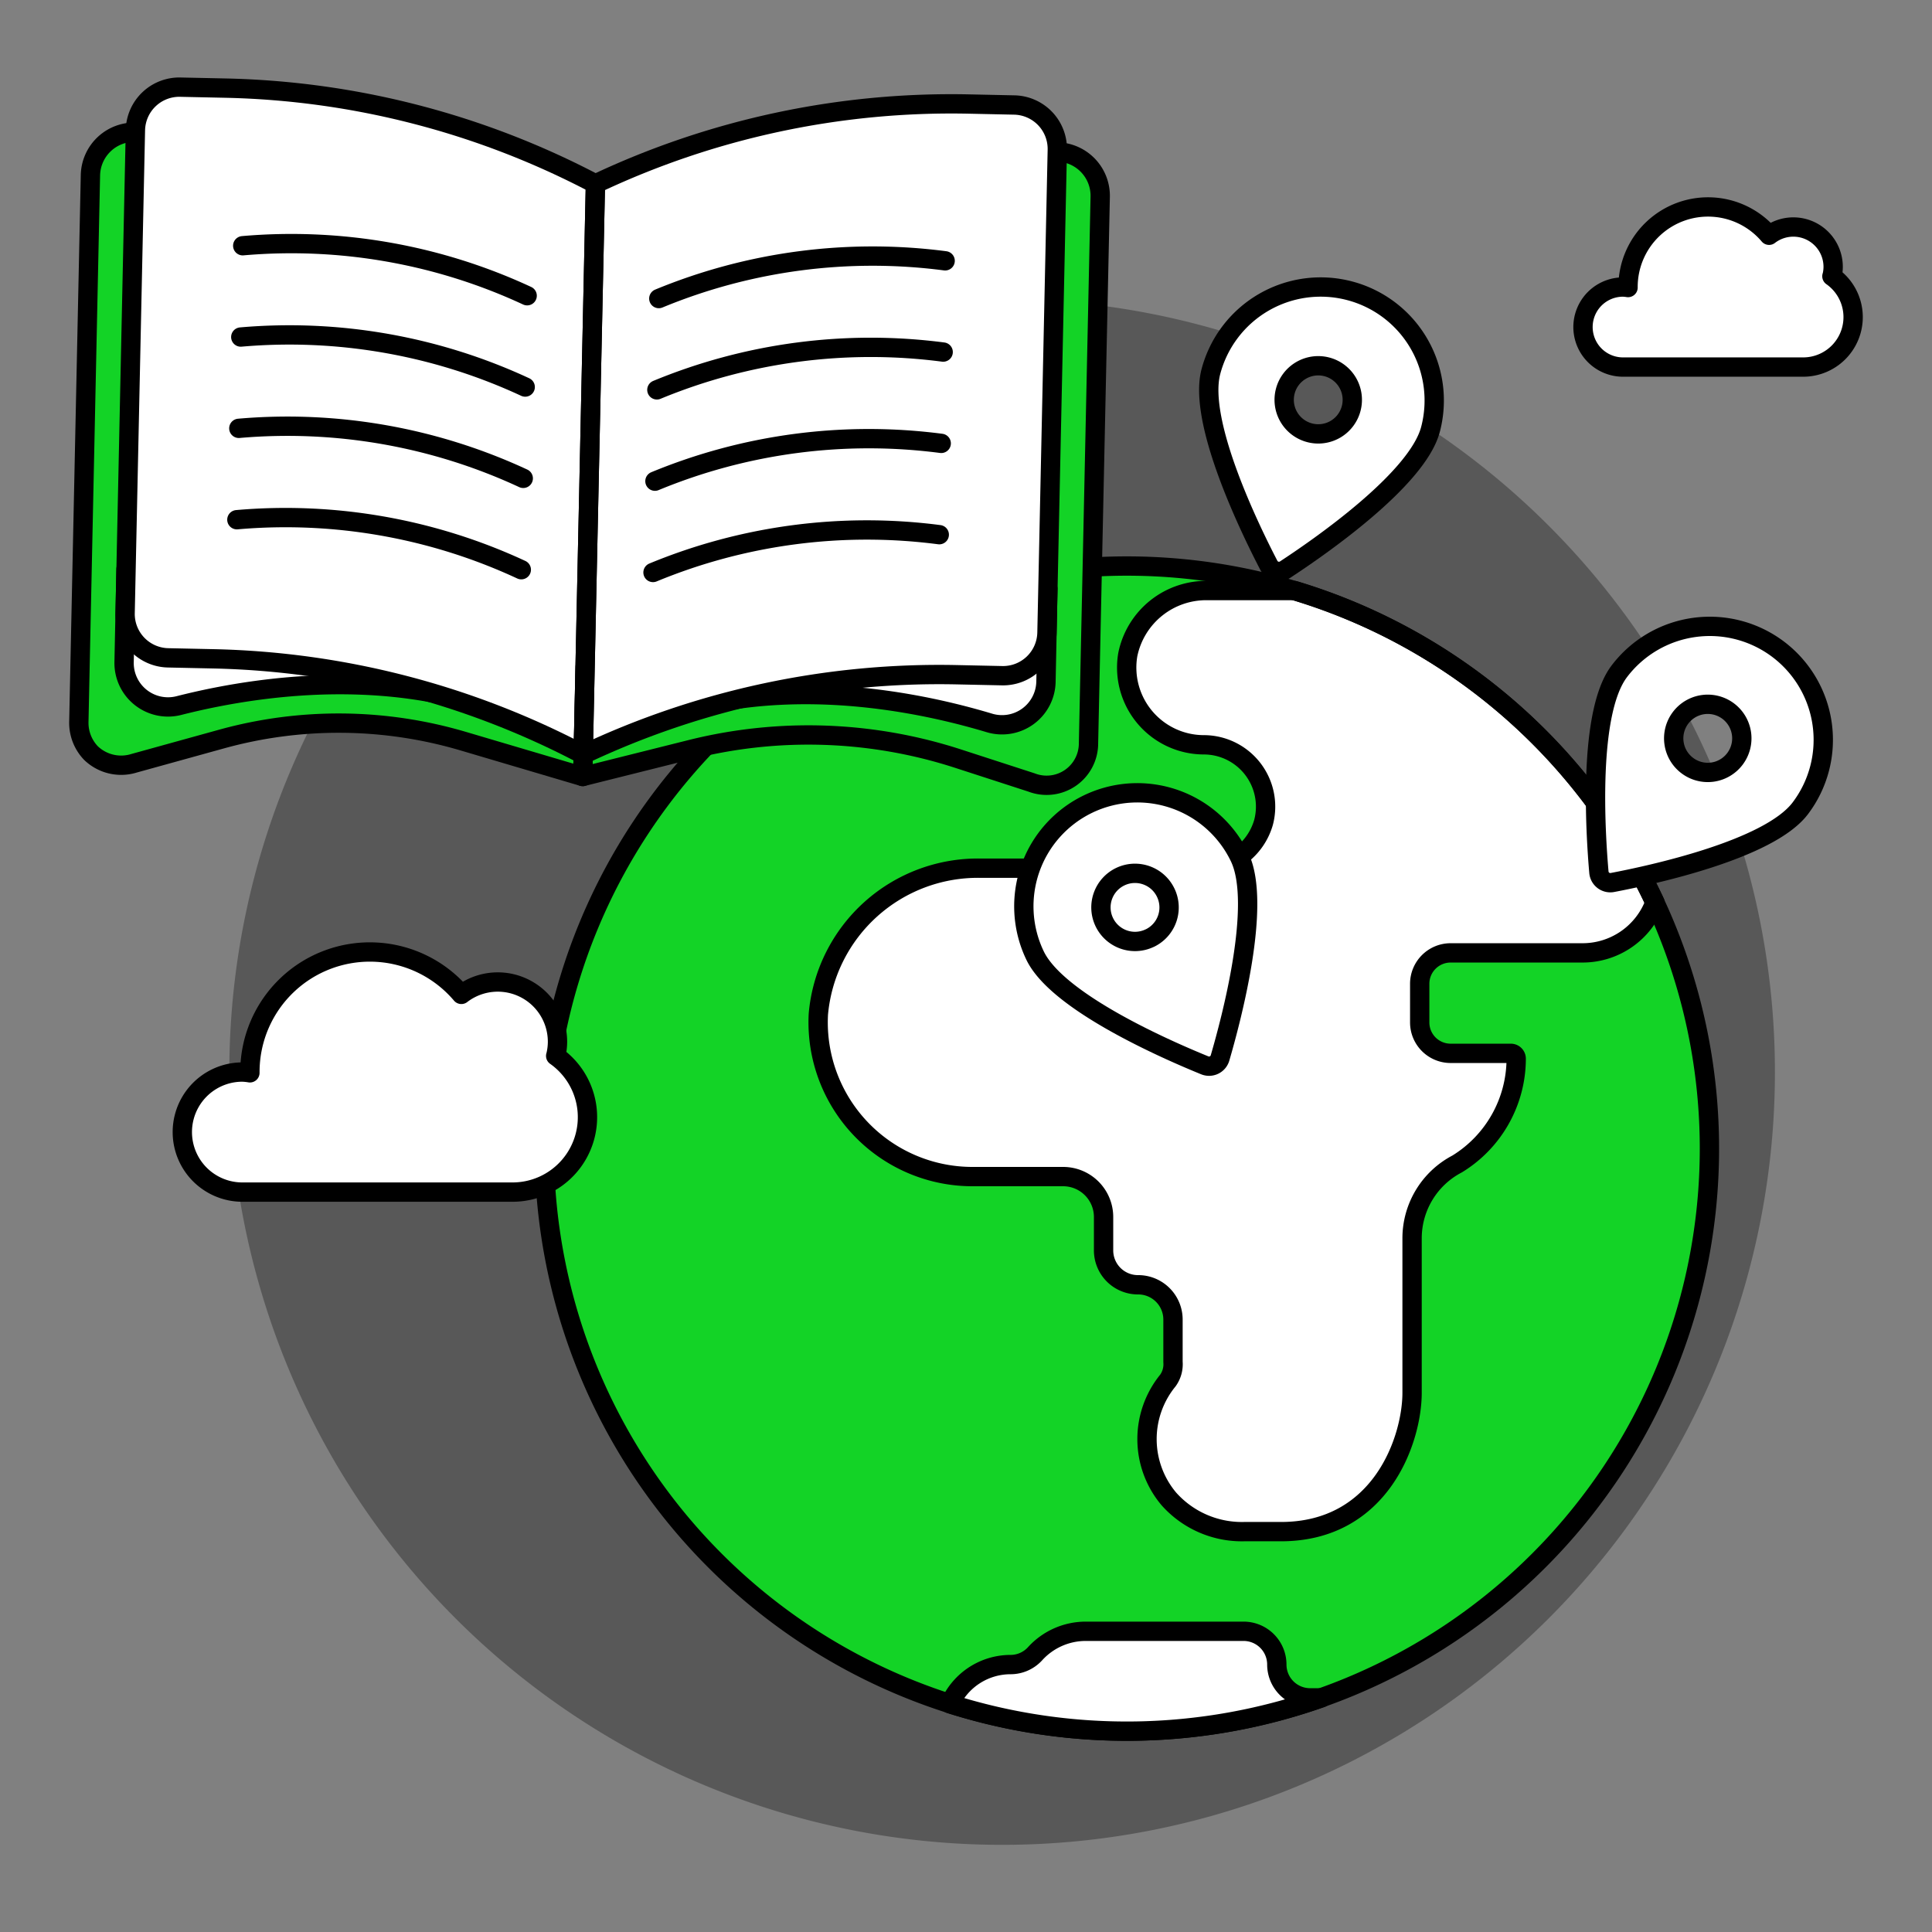 <svg viewBox="0 0 100 100" xmlns="http://www.w3.org/2000/svg" id="Learning-Anywhere--Streamline-Ux"><rect x="0" y="0" width="100" height="100" fill="#808080" stroke="none"/><desc>Learning Anywhere Streamline Illustration: https://streamlinehq.com</desc><path d="M11.87 55.489a40 40 0 1 0 80 0 40 40 0 1 0 -80 0Z" fill="#58585812" stroke-width="1"></path><path d="M94.823 14.3a2.039 2.039 0 0 0 0.061 -0.478 2.061 2.061 0 0 0 -3.317 -1.645 4.14 4.14 0 0 0 -7.3 2.68v0.026a2.026 2.026 0 0 0 -0.26 -0.026 2.071 2.071 0 1 0 0 4.142h9.32a2.585 2.585 0 0 0 1.492 -4.7Z" fill="#ffffff" stroke-width="1"></path><path d="M94.823 14.3a2.039 2.039 0 0 0 0.061 -0.478 2.061 2.061 0 0 0 -3.317 -1.645 4.14 4.14 0 0 0 -7.3 2.68v0.026a2.026 2.026 0 0 0 -0.26 -0.026 2.071 2.071 0 1 0 0 4.142h9.32a2.585 2.585 0 0 0 1.492 -4.7Z" fill="none" stroke="#000000" stroke-linecap="round" stroke-linejoin="round" stroke-width="1"></path><path d="M28.174 59.451a30.153 30.153 0 1 0 60.306 0 30.153 30.153 0 1 0 -60.306 0Z" fill="#13d3261f1f" stroke-width="1"></path><path d="M85.66 46.705a30.234 30.234 0 0 0 -18.652 -16.138h-4.483a4.142 4.142 0 0 0 -4.152 3.322 4 4 0 0 0 3.938 4.662 3.2 3.2 0 0 1 3.09 4.015 3.277 3.277 0 0 1 -3.219 2.372h-11.4a8.288 8.288 0 0 0 -8.424 7.553 7.984 7.984 0 0 0 7.978 8.409h4.691a2.094 2.094 0 0 1 2.094 2.1v1.7a1.779 1.779 0 0 0 1.774 1.8 1.8 1.8 0 0 1 1.819 1.8v2.195a1.447 1.447 0 0 1 -0.263 0.958 4.8 4.8 0 0 0 0.052 6.134 5.058 5.058 0 0 0 3.9 1.69h1.9c5.189 0 6.786 -4.79 6.786 -7.185V64.1a4.34 4.34 0 0 1 2.333 -3.854 6.4 6.4 0 0 0 3.056 -5.454 0.277 0.277 0 0 0 -0.276 -0.271h-3.118a1.6 1.6 0 0 1 -1.6 -1.6v-2a1.6 1.6 0 0 1 1.6 -1.6h6.826a3.99 3.99 0 0 0 3.75 -2.616Z" fill="#ffffff" stroke-width="1"></path><path d="M28.174 59.451a30.153 30.153 0 1 0 60.306 0 30.153 30.153 0 1 0 -60.306 0Z" fill="none" stroke="#000000" stroke-linecap="round" stroke-linejoin="round" stroke-width="1"></path><path d="M85.66 46.705a30.234 30.234 0 0 0 -18.652 -16.138h-4.483a4.142 4.142 0 0 0 -4.152 3.322 4 4 0 0 0 3.938 4.662 3.2 3.2 0 0 1 3.09 4.015 3.277 3.277 0 0 1 -3.219 2.372h-11.4a8.288 8.288 0 0 0 -8.424 7.553 7.984 7.984 0 0 0 7.978 8.409h4.691a2.094 2.094 0 0 1 2.094 2.1v1.7a1.779 1.779 0 0 0 1.774 1.8 1.8 1.8 0 0 1 1.819 1.8v2.195a1.447 1.447 0 0 1 -0.263 0.958 4.8 4.8 0 0 0 0.052 6.134 5.058 5.058 0 0 0 3.9 1.69h1.9c5.189 0 6.786 -4.79 6.786 -7.185V64.1a4.34 4.34 0 0 1 2.333 -3.854 6.4 6.4 0 0 0 3.056 -5.454 0.277 0.277 0 0 0 -0.276 -0.271h-3.118a1.6 1.6 0 0 1 -1.6 -1.6v-2a1.6 1.6 0 0 1 1.6 -1.6h6.826a3.99 3.99 0 0 0 3.75 -2.616Z" fill="none" stroke="#000000" stroke-linecap="round" stroke-linejoin="round" stroke-width="1"></path><path d="M49.17 88.188a3.44 3.44 0 0 1 3.134 -2.03 1.716 1.716 0 0 0 1.275 -0.565 3.547 3.547 0 0 1 2.621 -1.158h8.165a1.722 1.722 0 0 1 1.723 1.723 1.724 1.724 0 0 0 1.723 1.723h0.589a30.3 30.3 0 0 1 -19.23 0.308Z" fill="#ffffff" stroke="#000000" stroke-linecap="round" stroke-linejoin="round" stroke-width="1"></path><path d="M69.848 15.048a5.877 5.877 0 0 0 -7.174 4.192c-0.686 2.615 2.066 8.22 3 10.019a0.592 0.592 0 0 0 0.847 0.222c1.694 -1.11 6.837 -4.645 7.522 -7.26a5.873 5.873 0 0 0 -4.195 -7.173ZM67.785 22.4a1.763 1.763 0 1 1 2.152 -1.258 1.76 1.76 0 0 1 -2.152 1.258Z" fill="#ffffff" stroke-width="1"></path><path d="M69.848 15.048a5.877 5.877 0 0 0 -7.174 4.192c-0.686 2.615 2.066 8.22 3 10.019a0.592 0.592 0 0 0 0.847 0.222c1.694 -1.11 6.837 -4.645 7.522 -7.26a5.873 5.873 0 0 0 -4.195 -7.173ZM67.785 22.4a1.763 1.763 0 1 1 2.152 -1.258 1.76 1.76 0 0 1 -2.152 1.258Z" fill="none" stroke="#000000" stroke-linecap="round" stroke-linejoin="round" stroke-width="1"></path><path d="M92.044 33.611a5.877 5.877 0 0 0 -8.231 1.138c-1.632 2.155 -1.228 8.386 -1.054 10.4a0.592 0.592 0 0 0 0.7 0.529c1.99 -0.38 8.093 -1.685 9.724 -3.84a5.874 5.874 0 0 0 -1.139 -8.227Zm-4.714 6.012a1.763 1.763 0 1 1 2.469 -0.342 1.76 1.76 0 0 1 -2.469 0.342Z" fill="#ffffff" stroke-width="1"></path><path d="M92.044 33.611a5.877 5.877 0 0 0 -8.231 1.138c-1.632 2.155 -1.228 8.386 -1.054 10.4a0.592 0.592 0 0 0 0.7 0.529c1.99 -0.38 8.093 -1.685 9.724 -3.84a5.874 5.874 0 0 0 -1.139 -8.227Zm-4.714 6.012a1.763 1.763 0 1 1 2.469 -0.342 1.76 1.76 0 0 1 -2.469 0.342Z" fill="none" stroke="#000000" stroke-linecap="round" stroke-linejoin="round" stroke-width="1"></path><path d="M56.314 41.619a5.877 5.877 0 0 0 -2.737 7.845c1.175 2.434 6.906 4.913 8.783 5.678a0.59 0.59 0 0 0 0.788 -0.381c0.568 -1.944 2.187 -7.971 1.012 -10.4a5.874 5.874 0 0 0 -7.846 -2.742Zm3.2 6.935a1.763 1.763 0 1 1 0.821 -2.354 1.76 1.76 0 0 1 -0.817 2.354Z" fill="#ffffff" stroke-width="1"></path><path d="M56.314 41.619a5.877 5.877 0 0 0 -2.737 7.845c1.175 2.434 6.906 4.913 8.783 5.678a0.59 0.59 0 0 0 0.788 -0.381c0.568 -1.944 2.187 -7.971 1.012 -10.4a5.874 5.874 0 0 0 -7.846 -2.742Zm3.2 6.935a1.763 1.763 0 1 1 0.821 -2.354 1.76 1.76 0 0 1 -0.817 2.354Z" fill="none" stroke="#000000" stroke-linecap="round" stroke-linejoin="round" stroke-width="1"></path><path d="m30.162 40.192 -6.184 -1.829a22.718 22.718 0 0 0 -12.511 -0.11l-4.524 1.252a2.254 2.254 0 0 1 -2.231 -0.523 2.261 2.261 0 0 1 -0.631 -1.621l0.6 -28.294a2.273 2.273 0 0 1 2.432 -2.219l23.681 3.806Z" fill="#13d3261f1f" stroke-width="1"></path><path d="m30.162 40.192 5.593 -1.4a25.1 25.1 0 0 1 13.819 0.47l3.815 1.238a2.169 2.169 0 0 0 2.952 -2.02l0.606 -28.294a2.271 2.271 0 0 0 -2.33 -2.32l-23.823 2.788Z" fill="#13d3261f1f" stroke-width="1"></path><path d="m30.162 40.192 -6.184 -1.829a22.718 22.718 0 0 0 -12.511 -0.11l-4.524 1.252a2.254 2.254 0 0 1 -2.231 -0.523 2.261 2.261 0 0 1 -0.631 -1.621l0.6 -28.294a2.273 2.273 0 0 1 2.432 -2.219l23.681 3.806Z" fill="none" stroke="#000000" stroke-linecap="round" stroke-linejoin="round" stroke-width="1"></path><path d="m30.162 40.192 5.593 -1.4a25.1 25.1 0 0 1 13.819 0.47l3.815 1.238a2.169 2.169 0 0 0 2.952 -2.02l0.606 -28.294a2.271 2.271 0 0 0 -2.33 -2.32l-23.823 2.788Z" fill="none" stroke="#000000" stroke-linecap="round" stroke-linejoin="round" stroke-width="1"></path><path d="m6.523 29.457 -0.1 4.812a2.274 2.274 0 0 0 2.834 2.252c4.578 -1.165 13.7 -2.512 20.933 2.535l0.1 -4.544Z" fill="#ffffff" stroke="#000000" stroke-linecap="round" stroke-linejoin="round" stroke-width="1"></path><path d="M30.187 39.056A43.061 43.061 0 0 0 11.034 34.1L8.7 34.05a2.273 2.273 0 0 1 -2.224 -2.321l0.533 -24.994A2.273 2.273 0 0 1 9.33 4.511l2.336 0.05a43.049 43.049 0 0 1 19.153 4.957Z" fill="#ffffff" stroke-width="1"></path><path d="m54.239 30.478 -0.1 4.812a2.274 2.274 0 0 1 -2.927 2.129c-4.524 -1.36 -13.582 -3.1 -21.022 1.637l0.1 -4.544Z" fill="#ffffff" stroke="#000000" stroke-linecap="round" stroke-linejoin="round" stroke-width="1"></path><path d="M30.187 39.056a43.056 43.056 0 0 1 19.347 -4.132l2.336 0.05a2.273 2.273 0 0 0 2.321 -2.224l0.535 -24.994A2.274 2.274 0 0 0 52.5 5.435l-2.336 -0.05a43.047 43.047 0 0 0 -19.345 4.133Z" fill="#ffffff" stroke-width="1"></path><path d="M30.187 39.056A43.061 43.061 0 0 0 11.034 34.1L8.7 34.05a2.273 2.273 0 0 1 -2.224 -2.321l0.533 -24.994A2.273 2.273 0 0 1 9.33 4.511l2.336 0.05a43.049 43.049 0 0 1 19.153 4.957Z" fill="none" stroke="#000000" stroke-linecap="round" stroke-linejoin="round" stroke-width="1"></path><path d="M30.187 39.056a43.056 43.056 0 0 1 19.347 -4.132l2.336 0.05a2.273 2.273 0 0 0 2.321 -2.224l0.535 -24.994A2.274 2.274 0 0 0 52.5 5.435l-2.336 -0.05a43.047 43.047 0 0 0 -19.345 4.133Z" fill="none" stroke="#000000" stroke-linecap="round" stroke-linejoin="round" stroke-width="1"></path><path d="M12.564 12.719a28.948 28.948 0 0 1 14.721 2.588" fill="none" stroke="#000000" stroke-linecap="round" stroke-linejoin="round" stroke-width="1"></path><path d="M12.463 17.445a28.961 28.961 0 0 1 14.721 2.588" fill="none" stroke="#000000" stroke-linecap="round" stroke-linejoin="round" stroke-width="1"></path><path d="M12.362 22.171a28.961 28.961 0 0 1 14.721 2.588" fill="none" stroke="#000000" stroke-linecap="round" stroke-linejoin="round" stroke-width="1"></path><path d="M12.261 26.9a28.961 28.961 0 0 1 14.721 2.588" fill="none" stroke="#000000" stroke-linecap="round" stroke-linejoin="round" stroke-width="1"></path><path d="M48.92 13.5a28.956 28.956 0 0 0 -14.82 1.953" fill="none" stroke="#000000" stroke-linecap="round" stroke-linejoin="round" stroke-width="1"></path><path d="M48.818 18.223A28.957 28.957 0 0 0 34 20.179" fill="none" stroke="#000000" stroke-linecap="round" stroke-linejoin="round" stroke-width="1"></path><path d="M48.717 22.949A28.957 28.957 0 0 0 33.9 24.905" fill="none" stroke="#000000" stroke-linecap="round" stroke-linejoin="round" stroke-width="1"></path><path d="M48.616 27.675A28.957 28.957 0 0 0 33.8 29.631" fill="none" stroke="#000000" stroke-linecap="round" stroke-linejoin="round" stroke-width="1"></path><path d="M28.764 54.654a3.037 3.037 0 0 0 0.092 -0.718 3.092 3.092 0 0 0 -4.976 -2.467 6.209 6.209 0 0 0 -10.945 4.02l0 0.04a2.976 2.976 0 0 0 -0.391 -0.04 3.107 3.107 0 0 0 0 6.214h13.98a3.878 3.878 0 0 0 2.238 -7.049Z" fill="#ffffff" stroke="#000000" stroke-linecap="round" stroke-linejoin="round" stroke-width="1"></path></svg>